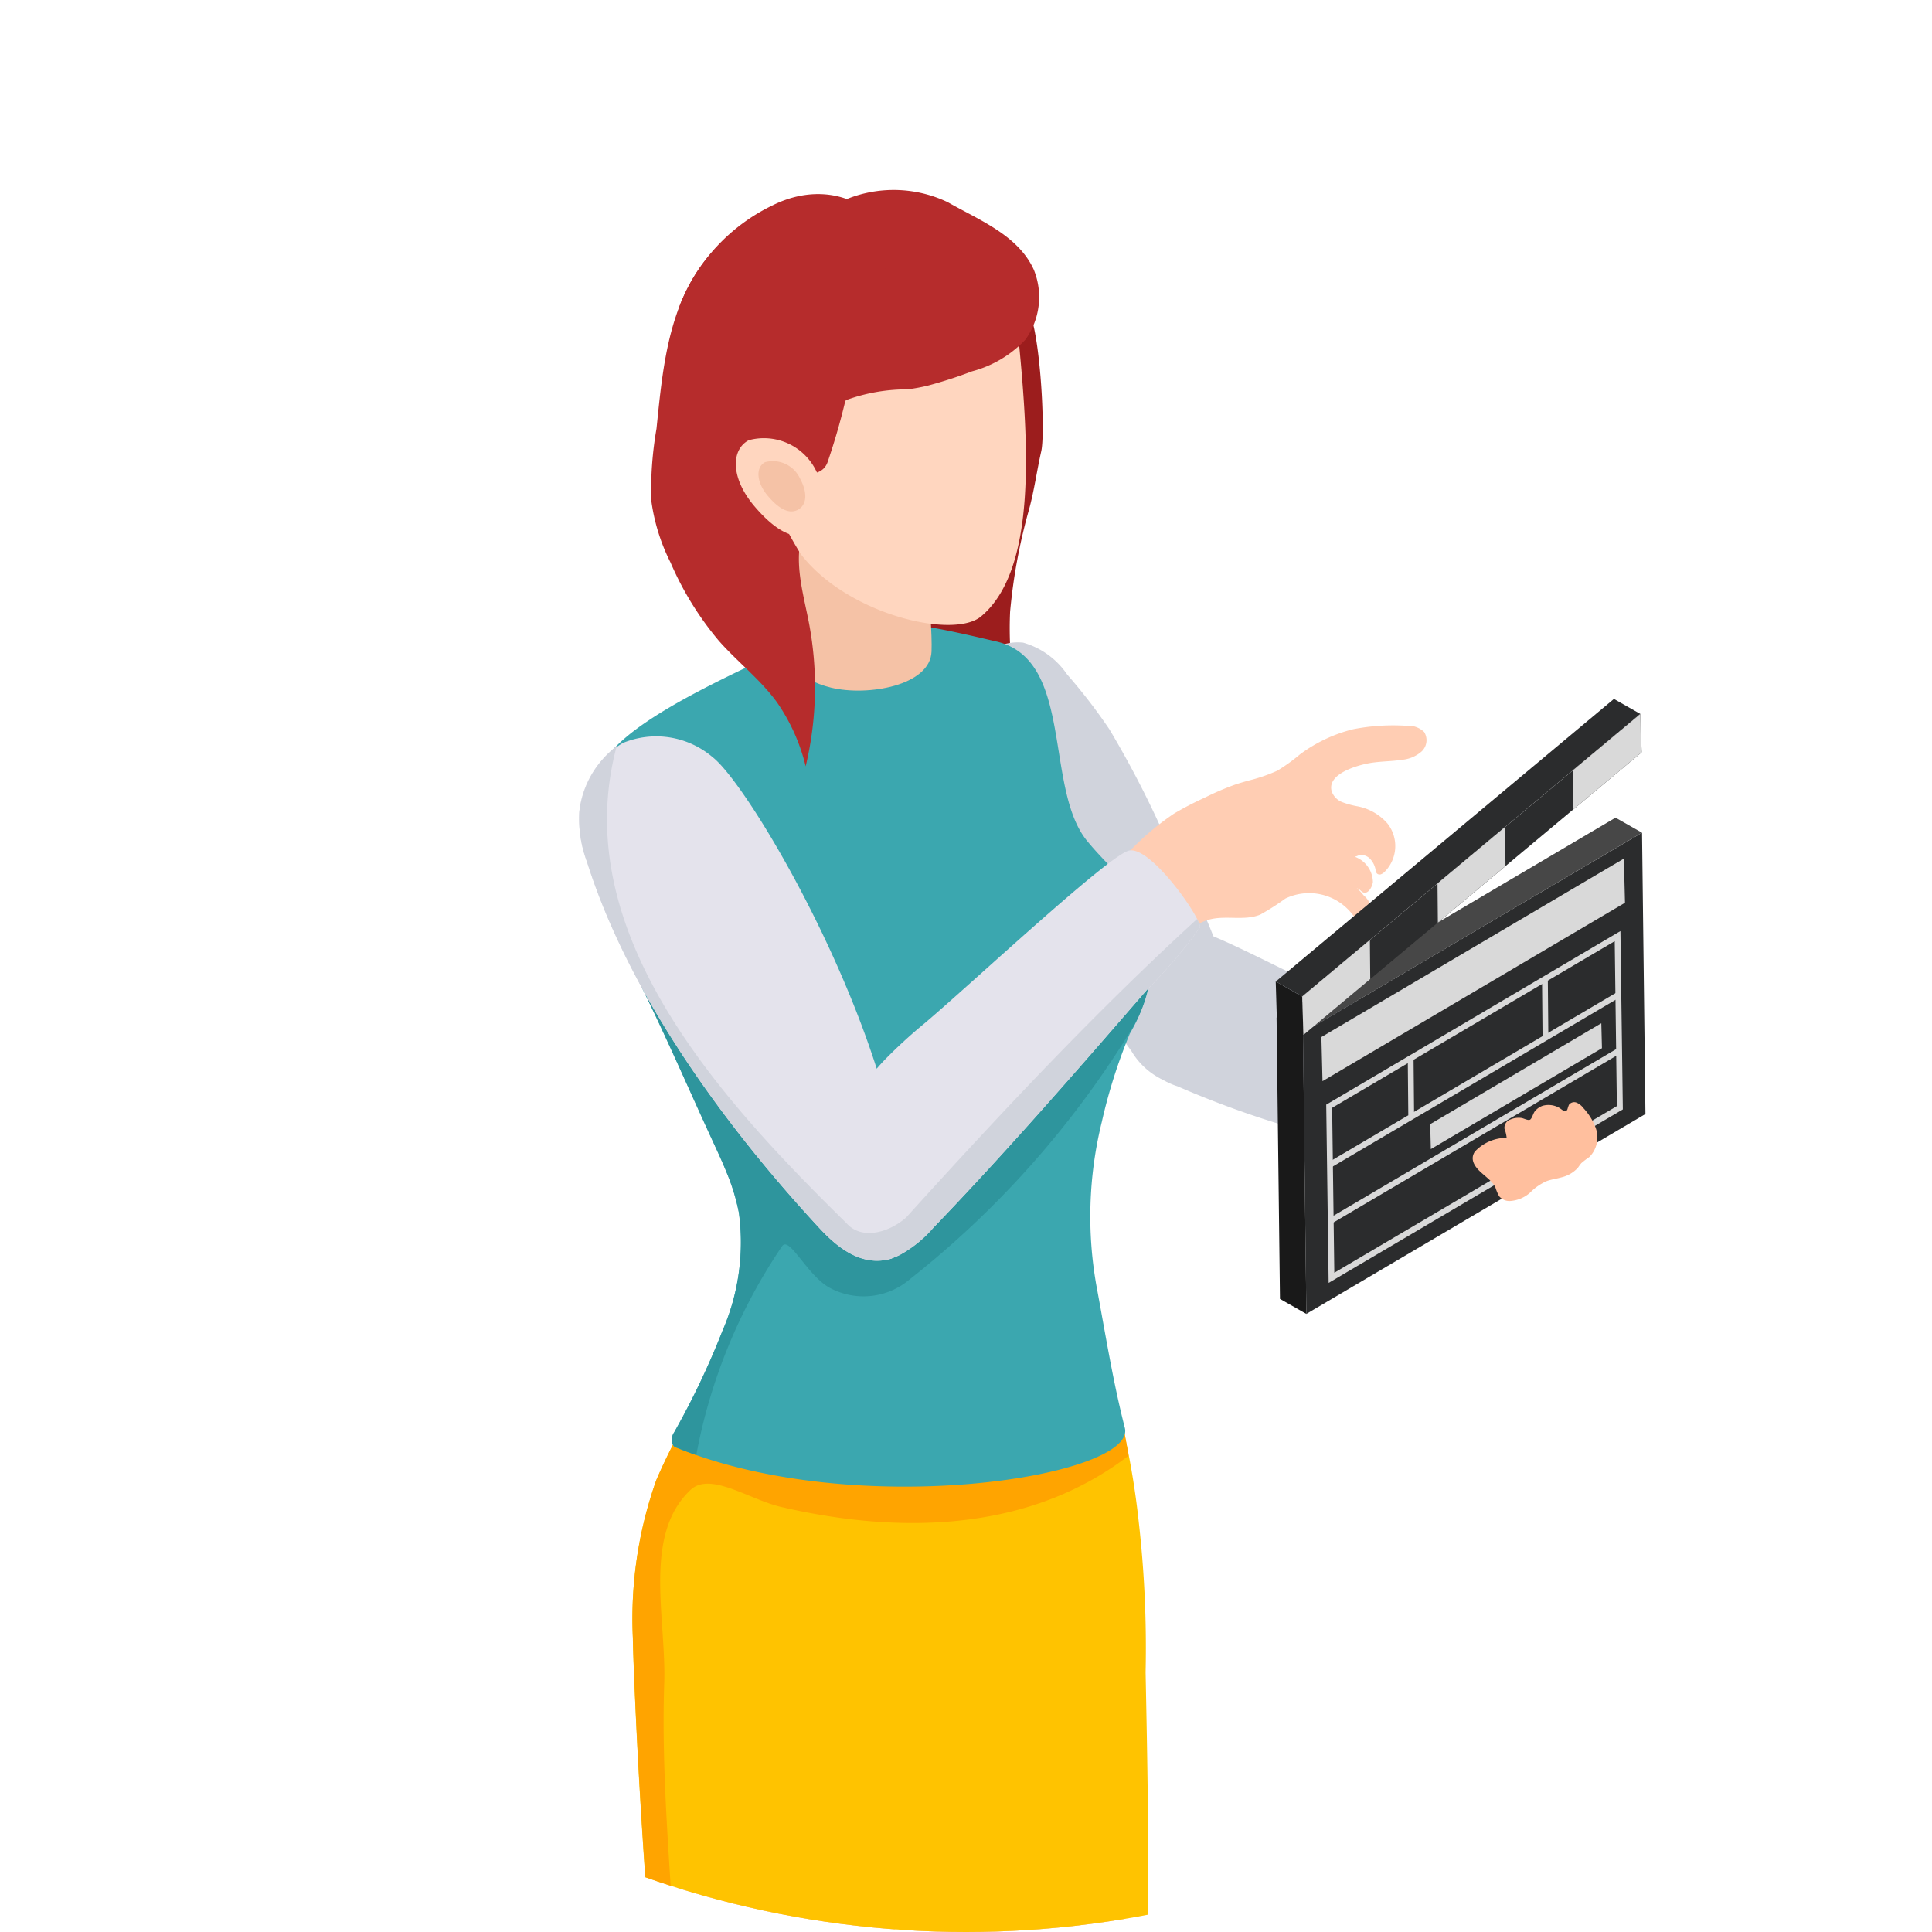 <svg xmlns="http://www.w3.org/2000/svg" xmlns:xlink="http://www.w3.org/1999/xlink" width="80" height="80" viewBox="0 0 80 80"><defs><clipPath id="a"><circle cx="40" cy="40" r="40" transform="translate(30 1963)" fill="#f5f3ff"/></clipPath></defs><g transform="translate(-30 -1963)" clip-path="url(#a)"><g transform="translate(-53.144 1800.073)"><g transform="translate(107.114 170.797)"><path d="M124.746,248.02c.378-3.068.831-6.129,1.28-9.188.313-2.141,1.007-1.694,1.043-6.121.034-2.3.24-5.355.29-9.089l-1.809-.185c-2.4-.247-4.9-.736-7.306-.751-.95-.006-1.118.657-.9,1.415a30.352,30.352,0,0,1,.83,3.684,30.873,30.873,0,0,1,.283,7.452,27.091,27.091,0,0,0-.252,6.3,29.054,29.054,0,0,0,1.356,4.551,13.069,13.069,0,0,1,.413,5.6c-.353,2.053-1.193,1.908-1.569,2.976-.021.059-.039.119-.055.178a1.511,1.511,0,0,0,.551.451c1.242.606,1.51,1.819,2.242,3.049a13.506,13.506,0,0,0,4.871,4.043c.913.3.606-1.846.9-2.662-.091-.1-.182-.207-.268-.312a12.838,12.838,0,0,1-2.339-6.3c0-.292-.006-.575.011-.819C124.421,250.87,124.571,249.444,124.746,248.02Z" transform="translate(-104.556 -157.716)" fill="#ffd6bf"/><path d="M124.113,259.6c-1.343-.5-1.976-2.041-3.322-2.955-.311-.2-.418-.716-.526-1.127-.229-2.468.493-4.9.16-7.473-.432-2.261-2.232-8.818-1.935-9.953a.769.769,0,0,1,.507-.829c2.544-.993,4.1-.124,7.844-1.425a18.4,18.4,0,0,0,.227-3.133c.034-2.3.24-5.355.29-9.089l-1.809-.185c-2.4-.247-4.9-.736-7.306-.751-.95-.006-1.118.657-.9,1.415a30.352,30.352,0,0,1,.83,3.684,30.873,30.873,0,0,1,.283,7.452,27.091,27.091,0,0,0-.252,6.3,29.054,29.054,0,0,0,1.356,4.551,13.069,13.069,0,0,1,.413,5.6c-.353,2.053-1.193,1.908-1.569,2.976-.021.059-.039.119-.055.178a1.511,1.511,0,0,0,.551.451c1.242.606,1.51,1.819,2.242,3.049a13.506,13.506,0,0,0,4.871,4.043c.913.3.606-1.846.9-2.662-.091-.1-.182-.207-.268-.312A2.759,2.759,0,0,1,124.113,259.6Z" transform="translate(-104.556 -157.716)" fill="#f5c2a6"/><path d="M112.618,251.179c0,2.164.053,3.953.1,6.116.038.6.632.339.952.426l-.155-4.158a4.707,4.707,0,0,0-.136-1.148,2.393,2.393,0,0,0-.508-.924Z" transform="translate(-105.726 -150.533)" fill="#202020"/><path d="M117.227,256.318c.113-.665.2-5.867.408-7.733,1.8-15.515,1.927-20.45,1.7-21.063-.189-.5-1.187-.731-1.62-.879-1.033-.352-2.1-.612-3.159-.865a12.773,12.773,0,0,0-2.949-.684,1.515,1.515,0,0,0-.25.023c-.756.133-.755.844-.871,1.609a17.863,17.863,0,0,0,.2,6.417c.212.985.507,1.953.662,2.95a11.511,11.511,0,0,1,.08,2.807c-.086.947-.419,1.834-.54,2.761a17.747,17.747,0,0,0,.5,5.336c.56,2.965,1.177,5.919,1.794,8.872a10.348,10.348,0,0,0,.3,1.2.525.525,0,0,0-.1.439c.189.548.358,3.165.466,3.732a7.772,7.772,0,0,0,.557,1.923,4.142,4.142,0,0,0,2.619,2.127c.824.242-.054-.232.773-.327.9-4.414-.521-7.1-.543-7.987Z" transform="translate(-106.315 -157.109)" fill="#ffd6bf"/><path d="M114.359,260.751c-.754-3.493-.58-6.994-1.64-10.278-1.381-4.619-.6-9.465-.75-14.2a.361.361,0,0,1,.512-.313,12.516,12.516,0,0,0,6.384,1.079c.615-6.609.625-9.1.466-9.518-.189-.5-1.187-.731-1.62-.879-1.033-.352-2.1-.612-3.159-.865a12.773,12.773,0,0,0-2.949-.684,1.515,1.515,0,0,0-.25.023c-.756.133-.755.844-.871,1.609a17.863,17.863,0,0,0,.2,6.417c.212.985.507,1.953.662,2.95a11.511,11.511,0,0,1,.08,2.807c-.086.947-.419,1.834-.54,2.761a17.747,17.747,0,0,0,.5,5.336c.56,2.965,1.177,5.919,1.794,8.872a10.348,10.348,0,0,0,.3,1.2.525.525,0,0,0-.1.439c.189.548.358,3.165.466,3.732a7.772,7.772,0,0,0,.557,1.923,4.142,4.142,0,0,0,2.619,2.127c.488.143.379.035.381-.1A6.376,6.376,0,0,1,114.359,260.751Z" transform="translate(-106.315 -157.109)" fill="#f5c2a6"/><path d="M123.817,174.627c.575.676.81,5.21.626,6.021-.18.794-.287,1.6-.5,2.389a23.342,23.342,0,0,0-.79,4.255,15.163,15.163,0,0,0,.306,3.8c.11.629-.255.7-.894.7a4.206,4.206,0,0,1-1.78-.478,13.141,13.141,0,0,1-6.061-5.895,3.006,3.006,0,0,1-.406-1.35,3.066,3.066,0,0,1,.923-1.872Z" transform="translate(-105.297 -169.832)" fill="#9c1d1d"/><path d="M118.061,249.453a3.267,3.267,0,0,0,1.449,2.662c.316.21.682.331,1.014.515a4.3,4.3,0,0,1,1.357,1.292,7.832,7.832,0,0,1,.8,2.07,2.857,2.857,0,0,0,.289.657,2.513,2.513,0,0,0,1.189.844,3.812,3.812,0,0,0,1.679.317c.471-.015,3.034-.29,2.872-1.2-.212-1.187-1.188-2.035-2-2.946a1.713,1.713,0,0,1-1.763,1.261,2.4,2.4,0,0,1-.939-.471,6.465,6.465,0,0,1-.907-.776c-.293-.308-.543-.655-.831-.968-.48-.52-1.061-.943-1.515-1.486a6.215,6.215,0,0,1-.67-1.012,5.776,5.776,0,0,1-.632-1.566,3.137,3.137,0,0,1-.048-1.128,2.057,2.057,0,0,0,.105-.793c-.17.053-.314.3-.421.446-.19.255-.382.511-.567.77a1.956,1.956,0,0,0-.438,1.169,3.479,3.479,0,0,0,0,.8c.054.541.194,1.067.3,1.6.01.053.02.1.029.155l.56,3.215a.71.71,0,0,0,.136.364c.167.183.46.143.7.086a13.767,13.767,0,0,1,.121-3.928,5.7,5.7,0,0,1-1.157-1.387Z" transform="translate(-104.354 -151.655)" fill="#202020"/><path d="M117.327,253.243a17.476,17.476,0,0,0-.675-2.8c-.12,2.318.634,4.251.473,6.22-.1.825-.707,1.447-1.638,1.044a3.023,3.023,0,0,1-1.66-1.528,24.415,24.415,0,0,1-.929-5.619,1.728,1.728,0,0,0-.289,1.083c-.011,1.061.22,2.1.309,3.153.019.209.272,2.41.376,2.956.1.51.2,1.021.338,1.521a4.144,4.144,0,0,0,.774,1.626,4.082,4.082,0,0,0,.748.645,2.292,2.292,0,0,0,2.614.035,2.936,2.936,0,0,0,.881-2.6C118.637,257.618,117.471,254.04,117.327,253.243Z" transform="translate(-105.728 -150.718)" fill="#202020"/><path d="M119.64,188.252a4.231,4.231,0,0,1,.914-1.778,2.114,2.114,0,0,1,1.807-.706,3.288,3.288,0,0,1,1.822,1.317,22.874,22.874,0,0,1,1.75,2.271,41.07,41.07,0,0,1,2.2,4.226c1.141,2.286,2.541,4.543,2.793,7.084a4,4,0,0,1-.333,2.284,2,2,0,0,1-1.9,1.117,3.017,3.017,0,0,1-1.849-1.39,67.157,67.157,0,0,1-4.2-6.517,16.219,16.219,0,0,1-2.75-7.028q-.148-.8-.3-1.6Z" transform="translate(-103.966 -167.028)" fill="#d0d3dc"/><path d="M134.5,198.205c1.4.545,2.8,1.091,4.215,1.579.993.342,2,.655,2.988,1a4.074,4.074,0,0,1,1.6.865,1.463,1.463,0,0,1,.347,1.674,2,2,0,0,1-.825.7,6.684,6.684,0,0,1-1.534.647,7.907,7.907,0,0,1-2.78.093,40.207,40.207,0,0,1-11.268-3.053,2.957,2.957,0,0,1-1.31-.851,2.7,2.7,0,0,1-.178-2.268,5.161,5.161,0,0,1,.819-1.871,2.311,2.311,0,0,1,1.472-.987c.6-.013-.045-.515.515-.3C130.054,196.023,133.009,197.625,134.5,198.205Z" transform="translate(-102.454 -164.598)" fill="#d0d3dc"/><g transform="translate(0.219)"><g transform="translate(0 13.094)"><path d="M113.722,208.77a.867.867,0,0,1,.432-.059,8.231,8.231,0,0,1,1.341.4,12.249,12.249,0,0,0,1.991.267,22.033,22.033,0,0,0,4.033-.1c.914-.1,1.826-.277,2.731-.429.719-.12,1.95-.76,2.657-.476a2.927,2.927,0,0,1,1.49,1.356,32.958,32.958,0,0,1,1.442,6.691,46.209,46.209,0,0,1,.292,6.3c.073,3.654.146,7.308.083,10.962q-.024,1.371-.076,2.74a1.889,1.889,0,0,1-.844,1.866c-1.193,1.022-13.767,4.627-18.759-.3-1.027-1.014-.677-1.255-.8-2.651q-.53-6.224-.786-12.468c-.021-.525-.041-1.049-.051-1.574a17.131,17.131,0,0,1,.973-6.53,23.313,23.313,0,0,1,3.326-5.488A1.449,1.449,0,0,1,113.722,208.77Z" transform="translate(-106.883 -174.439)" fill="#ffc300"/><path d="M110.2,223.133c.078-2.677-.88-6.065,1.058-7.936.816-.831,2.474.388,3.815.685,5.028,1.161,10.295.977,14.348-2.126a20.347,20.347,0,0,0-1.024-4.036,2.927,2.927,0,0,0-1.49-1.356c-.707-.284-1.938.356-2.656.476-.907.153-1.818.329-2.732.429a22.033,22.033,0,0,1-4.033.1,12.249,12.249,0,0,1-1.991-.267,8.231,8.231,0,0,0-1.341-.4.867.867,0,0,0-.432.059,1.459,1.459,0,0,0-.522.5,23.313,23.313,0,0,0-3.326,5.488,17.131,17.131,0,0,0-.973,6.53c.01.525.03,1.049.051,1.574q.257,6.241.786,12.468c.118,1.4-.232,1.636.8,2.651.068.066.138.131.209.2C110.742,233.16,110.026,228.124,110.2,223.133Z" transform="translate(-106.883 -174.439)" fill="#ffa400"/><path d="M113.188,207.887c-.16-.4-.339-.786-.518-1.174-1.226-2.657-2.137-4.819-3.462-7.429a30.629,30.629,0,0,1-1.158-2.989c-.2-.635-.409-.594-.533-1.246a6.37,6.37,0,0,1-.131-2.643,4.092,4.092,0,0,1,1.032-1.963c1.425-1.616,5.03-3.253,9.213-5.136,1.538-.692,5.1.215,6.723.588,3.233.746,1.975,6.071,3.76,8.258,1.345,1.646,2.74,2.25,2.642,5.356a6.5,6.5,0,0,1-.871,2.623,22.362,22.362,0,0,0-1.161,3.655,16.355,16.355,0,0,0-.21,6.859c.364,1.942.671,3.894,1.163,5.811.513,2-11.074,3.894-18.611.8-.114-.046-.154-.2-.154-.326a.606.606,0,0,1,.1-.287,33.084,33.084,0,0,0,2-4.2,9.178,9.178,0,0,0,.682-4.893A8.585,8.585,0,0,0,113.188,207.887Z" transform="translate(-107.289 -180.297)" fill="#3ba7af"/><path d="M130.5,196.008a6.69,6.69,0,0,0-1.644,1.416c-3.159,3.323-5.8,7.157-10.006,8.74-2.975,1.161-5.068-2.628-6.533-5.086a60.678,60.678,0,0,1-4.4-8.5,5.626,5.626,0,0,1-.247-2.212,3.619,3.619,0,0,0-.28.7,6.37,6.37,0,0,0,.131,2.643c.124.652.338.611.533,1.246a30.63,30.63,0,0,0,1.158,2.989c1.325,2.609,2.236,4.772,3.462,7.429.179.388.358.779.518,1.174a8.586,8.586,0,0,1,.507,1.667,9.178,9.178,0,0,1-.682,4.893,33.083,33.083,0,0,1-2,4.2.606.606,0,0,0-.1.287c0,.123.04.279.154.326.282.115.57.223.861.326a22.794,22.794,0,0,1,3.557-8.655c.305-.414,1.04,1.226,1.972,1.732a2.949,2.949,0,0,0,3.291-.339,39.23,39.23,0,0,0,9.248-10.437,5.6,5.6,0,0,0,.761-2.376A6.212,6.212,0,0,0,130.5,196.008Z" transform="translate(-107.289 -178.959)" fill="#2e959d"/><g transform="translate(8.065)"><path d="M115.889,188.765c-1.317-.317-2.475-1.313-2.08-2.225.8-1.836.406-5.285.406-5.285l5.184.387c.212-.005.706,4.187.65,5.629C119.993,188.685,117.4,189.131,115.889,188.765Z" transform="translate(-113.73 -181.255)" fill="#f5c2a6"/></g><g transform="translate(2.699 26.158)"><path d="M109.444,202.146c.02.053.041.108.065.161C109.485,202.255,109.464,202.2,109.444,202.146Z" transform="translate(-109.444 -202.146)" fill="#ffd6bf"/></g></g><g transform="translate(2.75)"><path d="M117.859,178.183a9.142,9.142,0,0,0-2.869-3.577,2.824,2.824,0,0,0-2.855-.6l.1-1.327c-1.992,2.026-2.231,4.859-2.505,7.526a15.135,15.135,0,0,0-.219,2.949,8.071,8.071,0,0,0,.8,2.592A13.02,13.02,0,0,0,112.322,189c.77.87,1.71,1.59,2.393,2.53a7.887,7.887,0,0,1,1.192,2.656,14.152,14.152,0,0,0,.124-6c-.243-1.247-.667-2.621-.185-3.866.373-.965,1.338-1.545,1.737-2.509C118.188,180.343,118.4,179.6,117.859,178.183Z" transform="translate(-109.485 -170.324)" fill="#b62c2c"/><path d="M123.905,176.528c.426,4.372.743,9.515-1.554,11.438-1.154.968-5.577-.09-7.48-2.594a15.874,15.874,0,0,1-1.907-4.538c-1.1-4.252,2.112-4.7,4.763-6.829S123.481,172.161,123.905,176.528Z" transform="translate(-108.663 -170.314)" fill="#ffd6bf"/><path d="M119.777,178.894a18.089,18.089,0,0,0,1.823-.59,4.689,4.689,0,0,0,2.21-1.31,3.018,3.018,0,0,0,.353-2.891c-.646-1.436-2.273-2.066-3.56-2.8a5.2,5.2,0,0,0-6.344,1.49c-.238.362,1.018-.676,1.337-.583a4.011,4.011,0,0,1,.14,3.039c-.379,1.2-1.207,2.273-1.471,3.51a1.4,1.4,0,0,0,.288,1.291c.136.148.562.541.774.453.1-.039.177-.22.242-.3a3.23,3.23,0,0,1,.257-.283,2.565,2.565,0,0,1,.616-.444,7.37,7.37,0,0,1,2.484-.426A7.236,7.236,0,0,0,119.777,178.894Z" transform="translate(-108.291 -170.797)" fill="#b62c2c"/><path d="M114.362,171.4a7.718,7.718,0,0,0-3.821,4.1,7.976,7.976,0,0,0-.356,3.458c.06,1.4,1.754,1.21,2.5,2.465,0,0,3.478,2.013,3.963.6,1.282-3.739,1.04-5.611,2.265-7.758C120.059,172.251,117.325,169.916,114.362,171.4Z" transform="translate(-109.316 -170.764)" fill="#b62c2c"/><path d="M113.048,181.8c.868,1.032,1.707,1.518,2.427,1.133s.818-1.343.17-2.535a2.407,2.407,0,0,0-2.807-1.3C112.122,179.475,112.062,180.615,113.048,181.8Z" transform="translate(-108.774 -168.739)" fill="#ffd6bf"/><path d="M113.434,181.2c.446.53.878.78,1.248.582s.419-.69.088-1.3a1.239,1.239,0,0,0-1.444-.671C112.959,180,112.928,180.59,113.434,181.2Z" transform="translate(-108.585 -168.543)" fill="#f5c2a6"/></g></g><g transform="translate(10.465 22.17)"><path d="M134.944,193.938c.1-.015.174-.08.288-.075a.541.541,0,0,1,.317.13.886.886,0,0,1,.262.5.259.259,0,0,0,.053.139.165.165,0,0,0,.169.033.422.422,0,0,0,.149-.1,1.511,1.511,0,0,0,.121-2,2.19,2.19,0,0,0-1.246-.715,3.623,3.623,0,0,1-.62-.168.756.756,0,0,1-.442-.441c-.224-.734,1.059-1.088,1.553-1.177.448-.08.909-.07,1.36-.14a1.419,1.419,0,0,0,.806-.343.64.64,0,0,0,.106-.808.967.967,0,0,0-.76-.258,8.651,8.651,0,0,0-2.181.144,6.2,6.2,0,0,0-2.2,1.04,7.322,7.322,0,0,1-.94.677,6.848,6.848,0,0,1-1.2.411c-.188.053-.376.106-.56.17a11.581,11.581,0,0,0-1.257.541,13.413,13.413,0,0,0-1.263.657,11.1,11.1,0,0,0-3.19,3.3.34.34,0,0,0,.02.542q.453.451.928.878a3.859,3.859,0,0,1,.418.361c.124.152.244.314.369.467a.792.792,0,0,0,.349.288.682.682,0,0,0,.507-.1c.731-.383,1.261-1.132,2.057-1.349.687-.188,1.454.063,2.114-.205a10.1,10.1,0,0,0,1.042-.666,2.265,2.265,0,0,1,2.781.661,1.194,1.194,0,0,0,.213.229.317.317,0,0,0,.3.055.341.341,0,0,0,.133-.11.631.631,0,0,0,.1-.556.914.914,0,0,0-.273-.4c-.04-.038-.247-.322-.311-.28.079-.05.148.059.217.108.245.189.441-.194.465-.388A1.137,1.137,0,0,0,134.944,193.938Z" transform="translate(-113.284 -188.503)" fill="#ffcdb3"/><path d="M130.719,195.835a21.013,21.013,0,0,1-2.2,2.586c-2.889,3.331-5.78,6.662-8.832,9.838a5.013,5.013,0,0,1-1.4,1.133,1.8,1.8,0,0,1-1.747-.044,2.291,2.291,0,0,1-.823-1.283,6.177,6.177,0,0,1,.08-3.689,8.291,8.291,0,0,1,1.912-3.108,20.6,20.6,0,0,1,1.63-1.488c2.012-1.707,7.465-6.811,8.413-7.127C128.654,192.351,130.87,195.575,130.719,195.835Z" transform="translate(-115.472 -187.462)" fill="#e4e3ec"/></g><g transform="translate(28.889 25.988)"><g style="isolation:isolate"><g transform="translate(0 8.279)"><path d="M131.422,210.435l-1.094-.622-.141-11.648,1.094.622Z" transform="translate(-130.186 -198.165)" fill="#191919"/></g><path d="M131.28,200.454l-1.094-.622,14.036-8.279,1.094.622Z" transform="translate(-130.186 -191.553)" fill="#474747"/><g transform="translate(1.094 0.622)"><path d="M145.1,192.05l.141,11.648L131.2,211.976l-.141-11.648Z" transform="translate(-131.06 -192.05)" fill="#2b2c2d"/></g><g transform="translate(2.057 4.697)"><path d="M143.775,195.722l.089,6.828-11.7,6.9-.09-6.829,11.7-6.9Zm.234-.418-12.18,7.186.1,7.381,12.182-7.185-.1-7.382Z" transform="translate(-131.829 -195.304)" fill="#d9d9d9"/></g><g transform="translate(1.857 1.695)"><path d="M144.194,192.907l.046,1.828-12.525,7.388-.046-1.828Z" transform="translate(-131.669 -192.907)" fill="#d9d9d9"/></g><g transform="translate(6.362 8.511)"><path d="M142.353,198.35l.026,1.034-7.085,4.179-.026-1.034Z" transform="translate(-135.267 -198.35)" fill="#d9d9d9"/></g></g></g><g transform="translate(28.859 21.069)"><g style="isolation:isolate"><g transform="translate(0 11.701)"><path d="M131.3,199.183l-1.094-.622-.048-1.591,1.094.622Z" transform="translate(-130.162 -196.97)" fill="#191919"/></g><path d="M131.256,199.948l-1.094-.622,14-11.7,1.094.622Z" transform="translate(-130.162 -187.624)" fill="#2b2c2d"/><g transform="translate(1.094 0.622)"><path d="M145.04,188.122l.048,1.591-14,11.7-.048-1.591Z" transform="translate(-131.035 -188.122)" fill="#2b2c2d"/></g></g></g><path d="M107.132,191.992a5.091,5.091,0,0,0,.319,2.073c1.732,5.479,5.672,10.886,9.571,15.105.64.694,1.654,1.662,2.94,1.346.938-.232.646-1.718.582-2.657-.475-6.92-6.293-16.891-7.892-18.133a3.6,3.6,0,0,0-3.725-.583A3.763,3.763,0,0,0,107.132,191.992Z" transform="translate(-107.114 -166.243)" fill="#e4e3ec"/><path d="M120.662,208.71c-.715.625-1.844.944-2.469.229-5.211-5.116-11.587-12.04-9.511-19.756a4.025,4.025,0,0,0-1.55,2.727,5.091,5.091,0,0,0,.319,2.073c1.732,5.479,5.672,10.886,9.571,15.105.64.694,1.654,1.662,2.94,1.346a.814.814,0,0,0,.213-.086,2.087,2.087,0,0,0,.218-.089,5.013,5.013,0,0,0,1.4-1.133c3.053-3.175,5.944-6.507,8.832-9.838a21.013,21.013,0,0,0,2.2-2.586c.026-.044-.018-.174-.11-.357C128.525,200.175,124.607,204.351,120.662,208.71Z" transform="translate(-107.114 -166.162)" fill="#d0d3dc"/><g transform="translate(29.953 21.692)"><path d="M142.22,188.122l.015,1.618C142.268,189.712,142.22,188.122,142.22,188.122Z" transform="translate(-128.216 -188.121)" fill="#d9d9d9"/><path d="M131.035,197.938l.048,1.591,2.768-2.313-.015-1.619Z" transform="translate(-131.035 -186.237)" fill="#d9d9d9"/><path d="M135.509,194.2l.015,1.619,2.8-2.34-.015-1.619Z" transform="translate(-129.908 -187.179)" fill="#d9d9d9"/><path d="M139.983,190.462,140,192.08l2.8-2.34-.015-1.619Z" transform="translate(-128.78 -188.122)" fill="#d9d9d9"/></g><g transform="translate(31.051 33.222)"><rect width="13.843" height="0.24" transform="translate(0 7.03) rotate(-30.519)" fill="#d9d9d9"/></g><g transform="translate(31.072 35.544)"><rect width="13.843" height="0.24" transform="translate(0 7.03) rotate(-30.519)" fill="#d9d9d9"/></g><g transform="translate(34.323 35.979)"><rect width="0.24" height="2.331" transform="translate(0 0.002) rotate(-0.532)" fill="#d9d9d9"/></g><g transform="translate(39.882 32.68)"><rect width="0.24" height="2.443" transform="matrix(1, -0.009, 0.009, 1, 0, 0.002)" fill="#d9d9d9"/></g><g transform="translate(37.012 37.767)"><path d="M137.763,204.849a1.97,1.97,0,0,1-.148-.353c-.121-.263-.429-.461-.66-.686s-.389-.507-.193-.8a1.8,1.8,0,0,1,1.317-.572,1.486,1.486,0,0,0-.09-.378.364.364,0,0,1,.252-.384.847.847,0,0,1,.452-.06c.09.012.282.121.361.066s.124-.262.193-.344a.718.718,0,0,1,.321-.227.893.893,0,0,1,.68.08c.111.058.27.255.349.061a1.448,1.448,0,0,1,.06-.18.271.271,0,0,1,.324-.089.725.725,0,0,1,.28.228,2.471,2.471,0,0,1,.5.8,1.152,1.152,0,0,1-.257,1.221,3.475,3.475,0,0,0-.336.257,2.232,2.232,0,0,0-.135.184,1.342,1.342,0,0,1-.68.4c-.2.058-.417.084-.609.154a2.174,2.174,0,0,0-.69.476,1.38,1.38,0,0,1-.83.351A.549.549,0,0,1,137.763,204.849Z" transform="translate(-136.674 -200.96)" fill="#ffbf9e"/></g></g></g></g></svg>